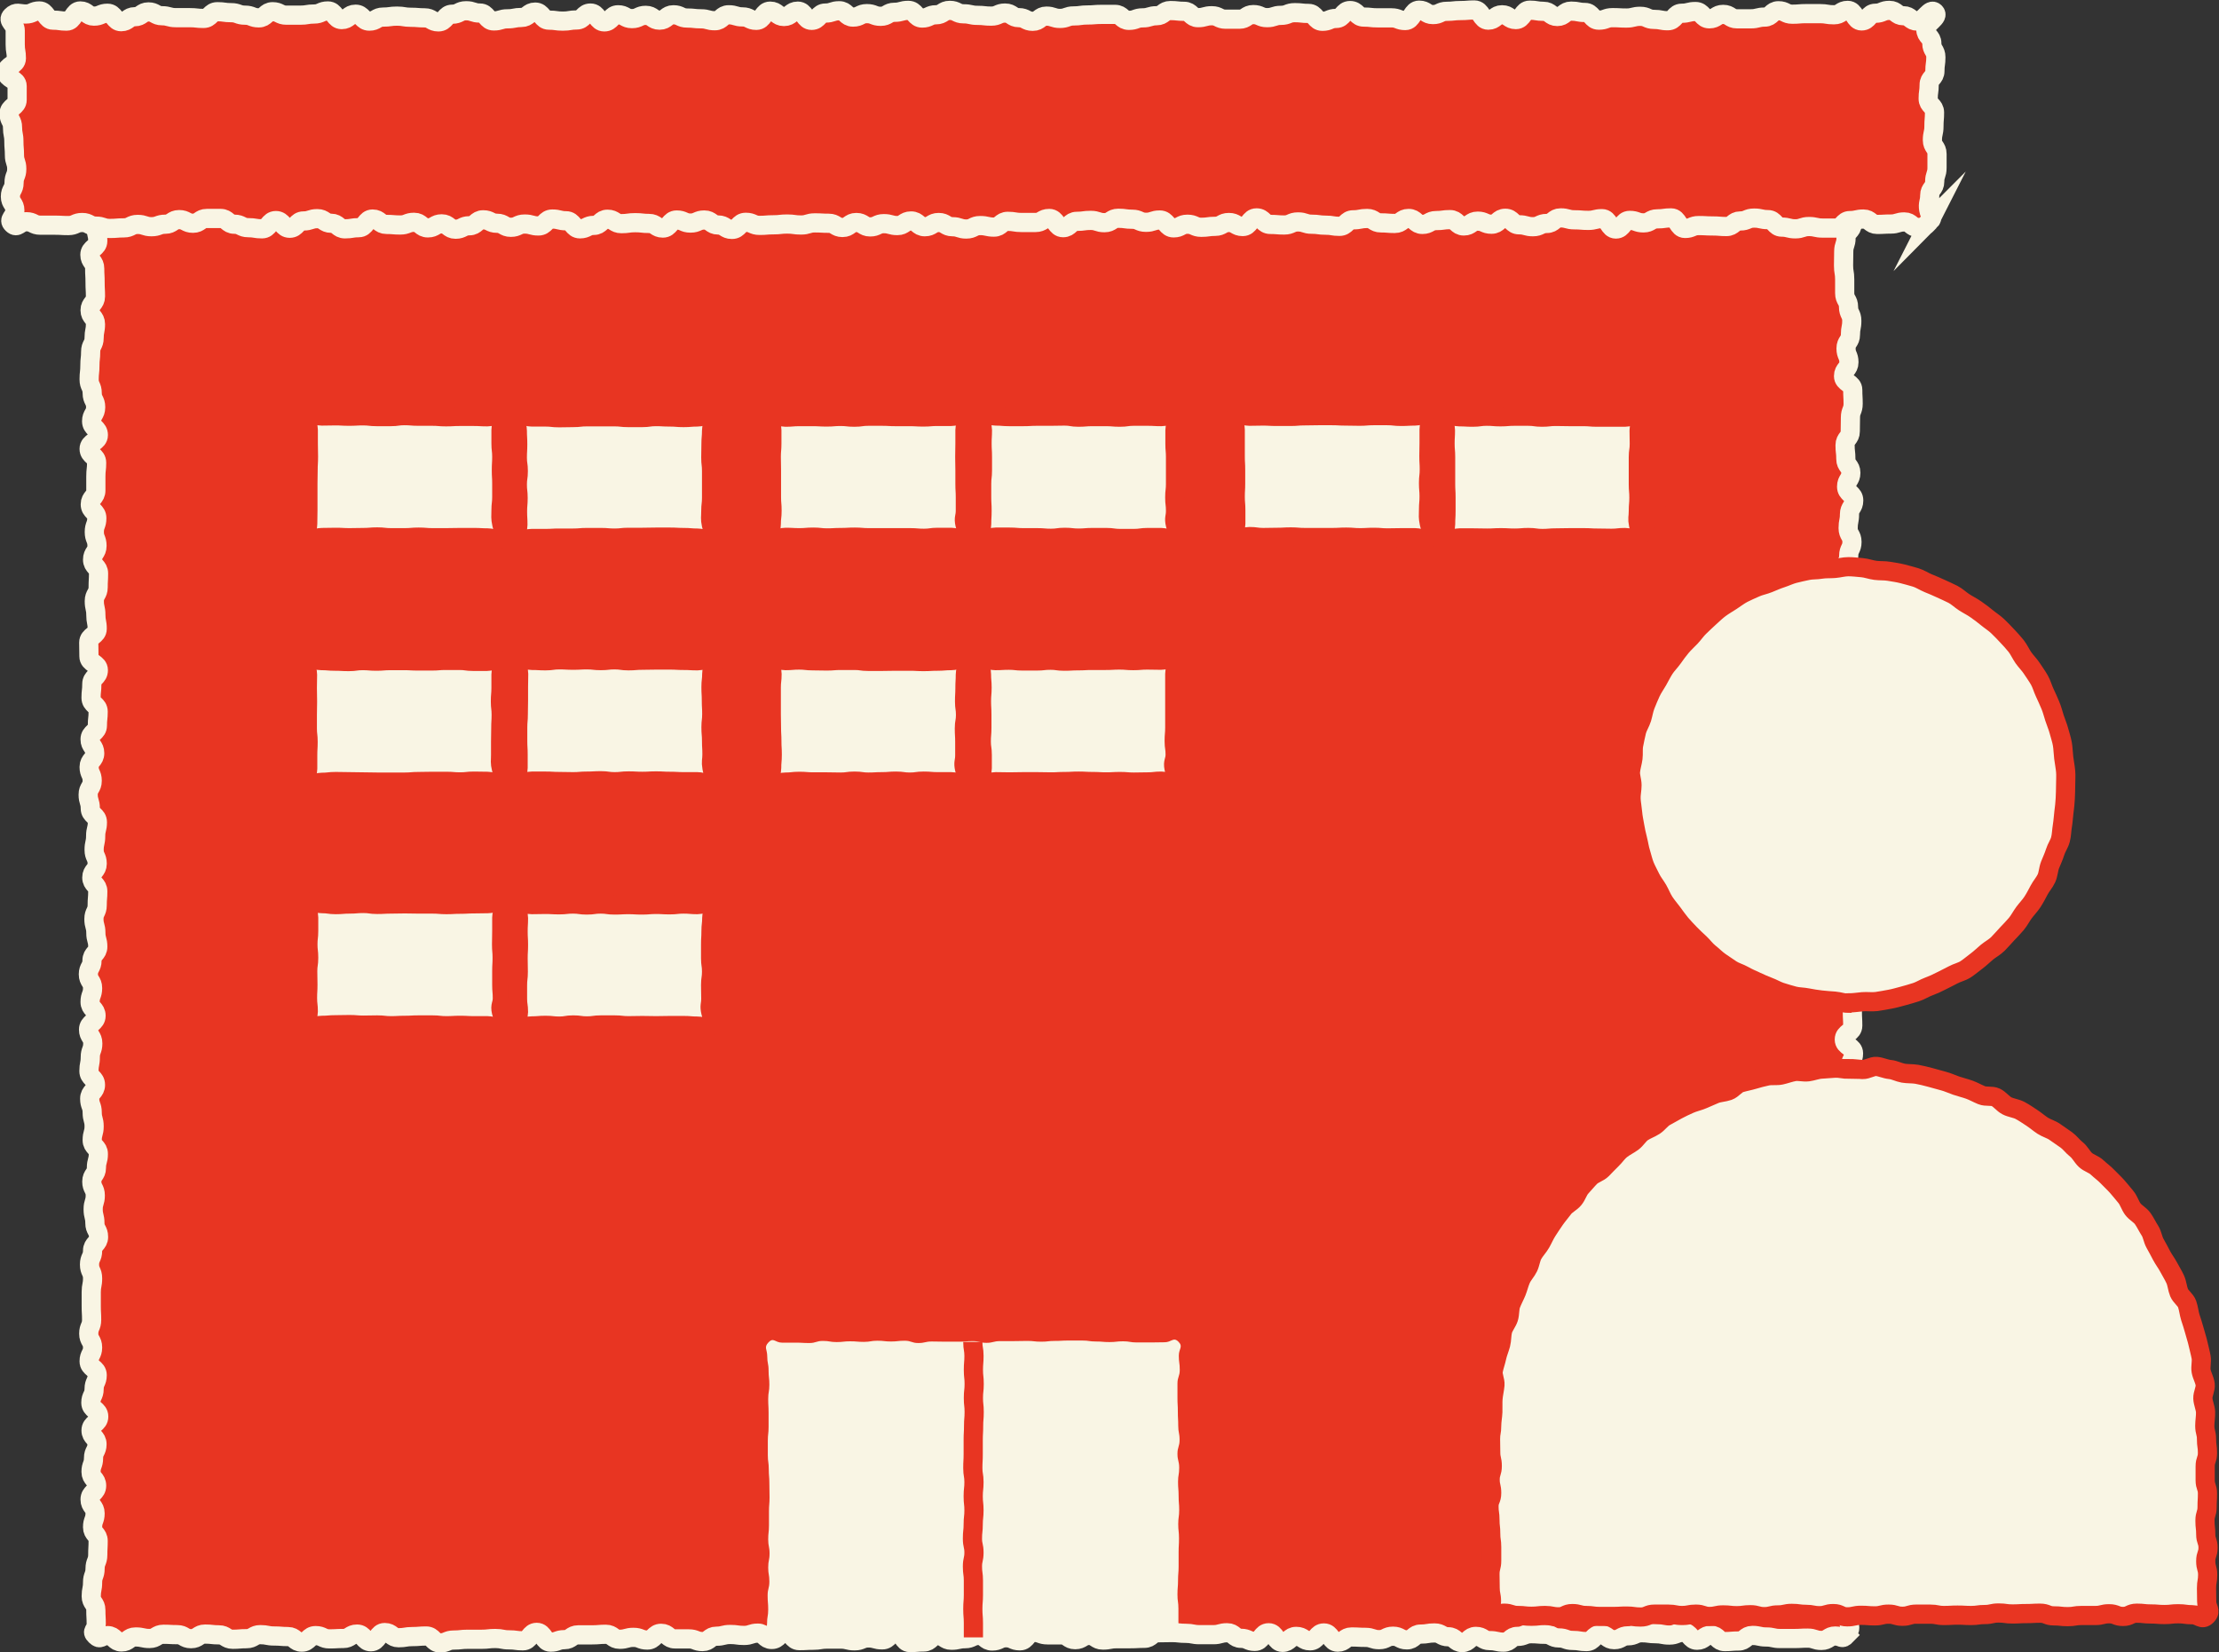 <?xml version="1.0" encoding="UTF-8"?>
<svg id="_レイヤー_2" data-name="レイヤー 2" xmlns="http://www.w3.org/2000/svg" viewBox="0 0 115.6 86.07">
  <rect x="0" y="0" width="115.6" height="86.07" fill="#333333" stroke="none"/>
  <defs>
    <style>
      .cls-1 {
        stroke: #e83522;
      }

      .cls-1, .cls-2 {
        fill: none;
        stroke-miterlimit: 10;
      }

      .cls-3 {
        fill: #e83522;
      }

      .cls-4 {
        fill: #f9f5e4;
      }

      .cls-2 {
        stroke: #f9f5e4;
      }
    </style>
  </defs>
  <g id="_レイヤー_8" data-name="レイヤー 8">
    <g>
      <g>
        <path class="cls-3" d="M96.19,85.17c-.25.26-.23.05-.58.05s-.36.23-.72.23-.36-.12-.72-.12-.36.02-.72.02-.36,0-.72,0-.36-.08-.72-.08-.36-.08-.72-.08-.36.29-.72.29-.36.03-.72.03-.36-.33-.72-.33-.36.26-.72.26-.36-.41-.72-.41-.36.14-.72.14-.36-.07-.72-.07-.36-.05-.72-.05-.36.16-.72.16-.36.2-.72.2-.36-.26-.72-.26-.36.36-.72.36-.36-.06-.72-.06-.36-.13-.72-.13-.36-.19-.72-.19-.36-.03-.72-.03-.36.14-.72.14-.36.3-.72.3-.36-.08-.72-.08-.36-.22-.72-.22-.36.32-.72.32-.36-.3-.72-.3-.36-.2-.72-.2-.36.06-.72.06-.36.3-.72.3-.36-.19-.72-.19-.36.18-.72.18-.36-.12-.72-.12-.36-.02-.72-.02-.36.27-.72.27-.36-.48-.72-.48-.36.41-.72.41-.36-.23-.72-.23-.36.31-.72.31-.36-.5-.72-.5-.36.45-.72.45-.36-.16-.72-.16-.36-.29-.72-.29-.36.1-.72.1-.36,0-.72,0-.36-.07-.72-.07-.36-.04-.72-.04-.36.01-.72.01-.36.29-.72.29-.36.02-.72.02-.36,0-.72,0-.36.07-.72.07-.36-.24-.72-.24-.36.22-.72.22-.36-.25-.72-.25-.36,0-.72,0-.36-.13-.72-.13-.36.44-.72.44-.36-.16-.72-.16-.36.17-.72.17-.36-.29-.71-.29-.36.17-.71.17-.36.08-.71.08-.36-.24-.72-.24-.36.33-.72.33-.36.03-.72.03-.36-.52-.72-.52-.36.38-.72.38-.36-.1-.72-.1-.36.15-.72.15-.36-.09-.72-.09-.36,0-.72,0-.36.06-.72.06-.36.02-.72.02-.36-.41-.72-.41-.36.35-.72.35-.36-.33-.72-.33-.36.12-.72.12-.36-.05-.72-.05-.36.09-.72.09-.36.28-.72.28-.36-.14-.72-.14-.36,0-.72,0-.36-.29-.72-.29-.36.35-.72.35-.36-.14-.72-.14-.36.1-.72.1-.36-.26-.72-.26-.36.03-.72.03-.36,0-.72,0-.36.25-.72.25-.36.13-.72.13-.36-.51-.72-.51-.36.44-.72.44-.36-.05-.72-.05-.36-.07-.72-.07-.36.04-.72.04-.36,0-.72,0-.36.04-.72.04-.36.15-.72.15-.36-.36-.72-.36-.36.03-.72.03-.36.06-.72.06-.36-.27-.72-.27-.36.48-.72.48-.36-.4-.72-.4-.36.23-.72.23-.36.02-.72.02-.36-.17-.72-.17-.36.34-.72.34-.36-.29-.72-.29-.36-.03-.72-.03-.36-.07-.72-.07-.36.21-.72.21-.36.03-.72.03-.36-.23-.72-.23-.36-.04-.72-.04-.36.24-.73.24-.36-.21-.72-.21-.36-.02-.72-.02-.36.22-.72.22-.36-.08-.73-.08-.36.26-.73.26-.36-.33-.73-.33-.36.25-.62,0,.03-.25.03-.61-.02-.36-.02-.72-.24-.36-.24-.72.07-.36.07-.72.13-.36.13-.72.14-.36.14-.72.02-.36.02-.72-.29-.36-.29-.72.13-.36.13-.72-.26-.36-.26-.72.34-.36.34-.72-.29-.36-.29-.72.13-.36.13-.72.18-.36.18-.72-.31-.36-.31-.72.4-.36.4-.72-.41-.36-.41-.72.17-.36.17-.72.16-.36.16-.72-.42-.36-.42-.72.18-.36.18-.72-.2-.36-.2-.72.15-.36.15-.72-.02-.36-.02-.72,0-.36,0-.72.07-.36.07-.72-.16-.36-.16-.72.16-.36.16-.72.31-.36.31-.72-.19-.36-.19-.72-.09-.36-.09-.72.11-.36.11-.72-.18-.36-.18-.72.24-.36.24-.72.1-.36.1-.72-.32-.36-.32-.72.1-.36.1-.72-.1-.36-.1-.72-.13-.36-.13-.72.3-.36.3-.72-.34-.36-.34-.72.07-.36.07-.72.13-.36.13-.72-.22-.36-.22-.72.39-.36.39-.72-.31-.36-.31-.72.13-.36.13-.72-.22-.36-.22-.72.19-.36.19-.72.3-.36.3-.72-.1-.36-.1-.72-.1-.36-.1-.72.17-.36.17-.72.03-.36.03-.72-.31-.36-.31-.72.28-.36.28-.72-.16-.36-.16-.72.08-.36.08-.72.09-.36.09-.72-.37-.36-.37-.72-.11-.36-.11-.72.21-.36.21-.72-.16-.36-.16-.72.29-.36.29-.72-.24-.36-.24-.72.38-.36.38-.72.04-.36.04-.72-.37-.36-.37-.72.04-.36.04-.72.34-.36.34-.72-.49-.36-.49-.72-.01-.36-.01-.72.44-.36.44-.72-.07-.36-.07-.72-.08-.36-.08-.72.2-.36.2-.72.02-.36.02-.72-.31-.36-.31-.72.23-.36.23-.72-.14-.36-.14-.72.13-.36.13-.72-.34-.36-.34-.72.29-.36.29-.73,0-.36,0-.72.04-.36.04-.72-.39-.36-.39-.72.48-.36.48-.72-.35-.36-.35-.72.21-.36.21-.73-.18-.36-.18-.73-.16-.36-.16-.72.04-.36.04-.72.04-.36.04-.72.18-.36.18-.72.07-.36.07-.72-.28-.36-.28-.72.28-.36.28-.72-.02-.36-.02-.73-.02-.36-.02-.72-.25-.36-.25-.72.41-.36.41-.72-.09-.36-.09-.73-.11-.36-.11-.73-.04-.36-.04-.73-.24-.36-.24-.73,0-.36,0-.73.32-.36.32-.73-.16-.36-.16-.73-.17-.36-.17-.73.02-.37.02-.73.37-.37.37-.73-.24-.3.01-.57.19-.4.54-.4.36.1.72.1.36-.04.72-.04.36-.02.72-.02.36.43.72.43.36-.25.72-.25.36.11.72.11.36.14.72.14.36-.34.72-.34.36.03.72.03.36.16.72.16.36.02.72.02.36.09.72.09.36-.4.72-.4.36.31.72.31.36-.21.72-.21.36.03.72.03.36-.2.72-.2.36.09.72.09.36-.07.72-.07.36.37.72.37.36-.15.72-.15.36.16.72.16.36-.14.72-.14.36.16.72.16.36,0,.72,0,.36.08.72.08.36-.15.72-.15.36-.1.72-.1.36.01.72.01.36.19.72.19.36-.06.72-.06.36-.08.72-.08.36.2.72.2.36-.45.72-.45.36.06.72.06.36.12.72.12.36.1.72.1.36-.2.72-.2.36.04.72.04.36-.17.72-.17.36.42.72.42.36-.31.72-.31.36-.05.72-.05.36.29.72.29.36.03.72.03.36.09.72.09.36-.25.72-.25.36.17.72.17.36.12.72.12.36-.19.72-.19.36.12.72.12.36-.03.72-.03.36-.16.72-.16.36-.21.72-.21.36.45.72.45.36-.36.72-.36.36.19.72.19.36-.04.72-.04.36-.21.72-.21.36.09.72.09.36.18.72.18.36-.37.71-.37.36.11.71.11.36-.09.71-.09.36.28.72.28.36.02.72.02.36-.05.72-.05.36-.13.72-.13.36.34.72.34.36,0,.72,0,.36-.1.72-.1.36-.04.72-.04.36-.32.72-.32.36.19.72.19.36.22.72.22.36-.44.72-.44.36.36.72.36.36-.17.72-.17.36.04.72.04.36.02.72.02.36.2.72.2.36,0,.72,0,.36-.2.72-.2.36.16.72.16.36-.39.72-.39.36.23.72.23.36-.14.72-.14.36.32.72.32.36-.14.72-.14.36-.05.72-.05.36-.16.72-.16.36.05.72.05.36.02.72.02.36.13.72.13.36.24.72.24.36-.45.72-.45.36.17.72.17.36-.04.72-.04.36,0,.72,0,.36.25.72.25.36-.28.72-.28.36-.11.72-.11.36.33.72.33.36-.37.72-.37.36.41.72.41.36-.11.72-.11.36-.31.72-.31.36.48.72.48.36-.42.72-.42.36.28.72.28.36.06.72.06.36-.19.72-.19.36-.11.72-.11.36.23.72.23.36.16.72.16.36,0,.72,0,.36-.49.72-.49.36,0,.72,0,.36.11.73.11.36.32.72.32.36-.02.72-.02.36-.17.72-.17.36.24.73.24.36-.21.73-.21.36.15.73.15.65-.61.91-.35.05.54.05.9-.3.36-.3.72.21.36.21.72.09.36.09.72-.04.36-.04.72.02.36.02.72-.26.36-.26.72-.07.36-.07.72.17.36.17.72.16.36.16.72-.32.36-.32.72-.12.36-.12.72-.01.36-.01.72.06.36.06.72,0,.36,0,.72.2.36.2.72.17.36.17.72-.07.36-.07.72-.23.36-.23.72.15.36.15.72-.28.36-.28.72.48.36.48.72.02.36.02.72-.14.36-.14.72-.01.36-.01.72-.27.36-.27.72.04.36.04.72.26.36.26.72-.22.36-.22.72.37.36.37.72-.22.36-.22.72-.07.36-.07.72.2.36.2.72-.17.36-.17.72-.18.36-.18.72.32.36.32.72,0,.36,0,.72-.3.36-.3.72.31.36.31.72-.39.36-.39.72.3.36.3.72-.33.36-.33.72.04.36.04.72.17.36.17.72-.16.36-.16.72.48.36.48.72-.17.36-.17.72.17.36.17.72-.53.36-.53.72.47.36.47.72-.14.36-.14.72-.22.36-.22.72.17.36.17.72-.09.36-.09.72.14.36.14.72.15.36.15.72-.06.36-.06.72-.07.36-.07.72.18.36.18.72-.15.36-.15.72-.17.36-.17.72.27.36.27.72-.44.36-.44.72.33.36.33.72.05.36.05.72-.21.36-.21.72.25.36.25.72.02.36.02.72-.44.36-.44.72.48.36.48.72-.17.36-.17.72.07.36.07.72-.22.36-.22.72-.05.36-.05.72.07.36.07.72.08.36.08.72-.29.36-.29.72.44.36.44.72-.38.36-.38.72.03.36.03.72.43.36.43.72-.51.36-.51.72.32.36.32.73-.29.36-.29.72.34.36.34.72-.22.36-.22.72.28.36.28.72-.32.36-.32.72.24.36.24.73.06.36.06.73-.2.36-.2.72.31.36.31.72-.54.36-.54.72,0,.36,0,.72.51.36.51.72-.05.36-.05.72-.4.36-.4.72.35.36.35.73-.25.36-.25.72.36.36.36.72-.31.36-.31.72-.12.36-.12.73-.1.36-.1.73.21.36.21.73-.08.36-.08.73.06.36.06.73.2.36.2.73-.02.36-.02.73-.07.36-.07.73-.13.37-.13.73.09.36.13.73c.04.32.09.35-.17.61Z"/>
        <path class="cls-2" d="M96.19,85.17c-.25.26-.23.05-.58.05s-.36.23-.72.23-.36-.12-.72-.12-.36.02-.72.02-.36,0-.72,0-.36-.08-.72-.08-.36-.08-.72-.08-.36.29-.72.29-.36.03-.72.03-.36-.33-.72-.33-.36.26-.72.26-.36-.41-.72-.41-.36.14-.72.14-.36-.07-.72-.07-.36-.05-.72-.05-.36.16-.72.16-.36.2-.72.2-.36-.26-.72-.26-.36.36-.72.36-.36-.06-.72-.06-.36-.13-.72-.13-.36-.19-.72-.19-.36-.03-.72-.03-.36.14-.72.14-.36.3-.72.3-.36-.08-.72-.08-.36-.22-.72-.22-.36.32-.72.32-.36-.3-.72-.3-.36-.2-.72-.2-.36.06-.72.06-.36.3-.72.3-.36-.19-.72-.19-.36.18-.72.18-.36-.12-.72-.12-.36-.02-.72-.02-.36.27-.72.27-.36-.48-.72-.48-.36.41-.72.41-.36-.23-.72-.23-.36.31-.72.31-.36-.5-.72-.5-.36.45-.72.45-.36-.16-.72-.16-.36-.29-.72-.29-.36.1-.72.1-.36,0-.72,0-.36-.07-.72-.07-.36-.04-.72-.04-.36.01-.72.01-.36.29-.72.29-.36.02-.72.02-.36,0-.72,0-.36.07-.72.07-.36-.24-.72-.24-.36.22-.72.22-.36-.25-.72-.25-.36,0-.72,0-.36-.13-.72-.13-.36.44-.72.44-.36-.16-.72-.16-.36.17-.72.17-.36-.29-.71-.29-.36.17-.71.17-.36.08-.71.08-.36-.24-.72-.24-.36.33-.72.33-.36.03-.72.03-.36-.52-.72-.52-.36.38-.72.38-.36-.1-.72-.1-.36.15-.72.15-.36-.09-.72-.09-.36,0-.72,0-.36.06-.72.06-.36.02-.72.02-.36-.41-.72-.41-.36.35-.72.35-.36-.33-.72-.33-.36.12-.72.12-.36-.05-.72-.05-.36.09-.72.09-.36.28-.72.28-.36-.14-.72-.14-.36,0-.72,0-.36-.29-.72-.29-.36.35-.72.35-.36-.14-.72-.14-.36.1-.72.1-.36-.26-.72-.26-.36.03-.72.03-.36,0-.72,0-.36.25-.72.25-.36.13-.72.13-.36-.51-.72-.51-.36.44-.72.44-.36-.05-.72-.05-.36-.07-.72-.07-.36.04-.72.04-.36,0-.72,0-.36.04-.72.04-.36.15-.72.15-.36-.36-.72-.36-.36.03-.72.03-.36.06-.72.06-.36-.27-.72-.27-.36.48-.72.48-.36-.4-.72-.4-.36.23-.72.23-.36.02-.72.02-.36-.17-.72-.17-.36.34-.72.34-.36-.29-.72-.29-.36-.03-.72-.03-.36-.07-.72-.07-.36.21-.72.21-.36.03-.72.03-.36-.23-.72-.23-.36-.04-.72-.04-.36.24-.73.24-.36-.21-.72-.21-.36-.02-.72-.02-.36.22-.72.22-.36-.08-.73-.08-.36.26-.73.26-.36-.33-.73-.33-.36.25-.62,0,.03-.25.03-.61-.02-.36-.02-.72-.24-.36-.24-.72.07-.36.07-.72.13-.36.13-.72.14-.36.14-.72.02-.36.02-.72-.29-.36-.29-.72.13-.36.13-.72-.26-.36-.26-.72.34-.36.34-.72-.29-.36-.29-.72.13-.36.13-.72.18-.36.18-.72-.31-.36-.31-.72.4-.36.4-.72-.41-.36-.41-.72.17-.36.17-.72.16-.36.16-.72-.42-.36-.42-.72.18-.36.18-.72-.2-.36-.2-.72.15-.36.15-.72-.02-.36-.02-.72,0-.36,0-.72.07-.36.07-.72-.16-.36-.16-.72.16-.36.16-.72.31-.36.31-.72-.19-.36-.19-.72-.09-.36-.09-.72.11-.36.11-.72-.18-.36-.18-.72.24-.36.24-.72.1-.36.1-.72-.32-.36-.32-.72.1-.36.1-.72-.1-.36-.1-.72-.13-.36-.13-.72.3-.36.3-.72-.34-.36-.34-.72.07-.36.07-.72.13-.36.13-.72-.22-.36-.22-.72.39-.36.39-.72-.31-.36-.31-.72.13-.36.13-.72-.22-.36-.22-.72.19-.36.19-.72.3-.36.3-.72-.1-.36-.1-.72-.1-.36-.1-.72.17-.36.17-.72.03-.36.03-.72-.31-.36-.31-.72.28-.36.28-.72-.16-.36-.16-.72.08-.36.08-.72.09-.36.09-.72-.37-.36-.37-.72-.11-.36-.11-.72.21-.36.21-.72-.16-.36-.16-.72.29-.36.29-.72-.24-.36-.24-.72.38-.36.38-.72.04-.36.04-.72-.37-.36-.37-.72.04-.36.04-.72.34-.36.34-.72-.49-.36-.49-.72-.01-.36-.01-.72.44-.36.44-.72-.07-.36-.07-.72-.08-.36-.08-.72.2-.36.2-.72.02-.36.02-.72-.31-.36-.31-.72.23-.36.23-.72-.14-.36-.14-.72.13-.36.13-.72-.34-.36-.34-.72.29-.36.29-.73,0-.36,0-.72.04-.36.04-.72-.39-.36-.39-.72.48-.36.48-.72-.35-.36-.35-.72.21-.36.21-.73-.18-.36-.18-.73-.16-.36-.16-.72.04-.36.04-.72.04-.36.04-.72.18-.36.18-.72.07-.36.07-.72-.28-.36-.28-.72.28-.36.28-.72-.02-.36-.02-.73-.02-.36-.02-.72-.25-.36-.25-.72.41-.36.41-.72-.09-.36-.09-.73-.11-.36-.11-.73-.04-.36-.04-.73-.24-.36-.24-.73,0-.36,0-.73.32-.36.32-.73-.16-.36-.16-.73-.17-.36-.17-.73.02-.37.02-.73.37-.37.37-.73-.24-.3.01-.57.19-.4.54-.4.36.1.72.1.36-.04.72-.04.36-.02.72-.02.36.43.72.43.36-.25.72-.25.36.11.72.11.36.14.72.14.36-.34.72-.34.36.03.72.03.36.16.72.16.36.02.72.02.36.09.72.09.36-.4.72-.4.36.31.72.31.36-.21.72-.21.36.03.72.03.36-.2.72-.2.36.09.72.09.36-.07.72-.07.36.37.72.37.36-.15.72-.15.36.16.72.16.36-.14.72-.14.36.16.72.16.36,0,.72,0,.36.08.72.08.36-.15.72-.15.36-.1.72-.1.36.01.72.01.36.19.72.19.36-.06.72-.06.36-.08.72-.08.36.2.72.2.36-.45.72-.45.36.06.72.06.36.12.72.12.36.1.72.1.36-.2.72-.2.36.04.72.04.36-.17.72-.17.36.42.72.42.36-.31.72-.31.36-.05.72-.05.36.29.72.29.36.03.72.03.36.09.72.09.36-.25.72-.25.36.17.72.17.36.12.72.12.36-.19.72-.19.36.12.72.12.36-.03.72-.03.36-.16.72-.16.36-.21.72-.21.36.45.72.45.36-.36.72-.36.36.19.72.19.36-.04.72-.04.36-.21.72-.21.36.09.72.09.36.18.72.18.36-.37.71-.37.36.11.71.11.36-.09.71-.09.36.28.72.28.36.02.72.02.36-.05.72-.05.36-.13.72-.13.36.34.72.34.36,0,.72,0,.36-.1.72-.1.36-.04.72-.04.36-.32.72-.32.36.19.72.19.36.22.72.22.36-.44.72-.44.36.36.72.36.36-.17.72-.17.36.04.72.04.36.02.72.02.36.2.72.2.36,0,.72,0,.36-.2.72-.2.36.16.72.16.36-.39.72-.39.36.23.72.23.36-.14.72-.14.36.32.72.32.36-.14.72-.14.36-.05.72-.05.36-.16.72-.16.36.05.72.05.36.02.72.02.36.13.72.13.36.24.72.24.36-.45.72-.45.36.17.72.17.36-.04.72-.04.36,0,.72,0,.36.25.72.25.36-.28.72-.28.36-.11.72-.11.36.33.72.33.36-.37.72-.37.36.41.72.41.36-.11.72-.11.36-.31.72-.31.36.48.72.48.36-.42.72-.42.36.28.72.28.36.06.72.06.36-.19.72-.19.36-.11.72-.11.36.23.72.23.36.16.72.16.36,0,.72,0,.36-.49.72-.49.36,0,.72,0,.36.11.73.11.36.32.72.32.36-.02.72-.02.36-.17.72-.17.36.24.73.24.36-.21.73-.21.36.15.73.15.65-.61.91-.35.05.54.05.9-.3.36-.3.72.21.36.21.72.09.36.09.72-.04.36-.04.72.02.36.02.72-.26.36-.26.72-.07.36-.07.72.17.36.17.72.16.36.16.72-.32.36-.32.72-.12.36-.12.72-.01.36-.01.72.06.36.06.72,0,.36,0,.72.2.36.2.72.17.36.17.72-.07.36-.07.72-.23.36-.23.72.15.36.15.72-.28.36-.28.72.48.36.48.72.02.36.02.72-.14.36-.14.72-.01.36-.01.72-.27.36-.27.72.04.36.04.72.26.36.26.72-.22.36-.22.72.37.36.37.72-.22.36-.22.72-.07.36-.07.72.2.36.2.72-.17.36-.17.72-.18.36-.18.72.32.36.32.72,0,.36,0,.72-.3.36-.3.72.31.36.31.72-.39.36-.39.72.3.36.3.72-.33.36-.33.72.04.36.04.72.17.36.17.72-.16.36-.16.72.48.36.48.72-.17.36-.17.72.17.36.17.72-.53.36-.53.72.47.36.47.72-.14.36-.14.72-.22.36-.22.72.17.36.17.72-.09.36-.09.72.14.36.14.72.15.36.15.72-.06.36-.06.72-.07.36-.07.72.18.36.18.72-.15.36-.15.72-.17.36-.17.72.27.36.27.72-.44.36-.44.72.33.36.33.72.05.36.05.72-.21.36-.21.72.25.36.25.72.02.36.02.72-.44.36-.44.72.48.36.48.72-.17.36-.17.72.07.36.07.72-.22.36-.22.72-.05.36-.05.72.07.36.07.72.08.36.08.72-.29.36-.29.72.44.36.44.72-.38.36-.38.72.03.36.03.72.43.36.43.72-.51.36-.51.72.32.36.32.73-.29.36-.29.72.34.36.34.72-.22.36-.22.72.28.36.28.72-.32.36-.32.72.24.36.24.73.06.36.06.73-.2.36-.2.72.31.36.31.72-.54.36-.54.72,0,.36,0,.72.51.36.51.72-.05.36-.05.72-.4.36-.4.72.35.36.35.73-.25.36-.25.72.36.36.36.72-.31.36-.31.72-.12.36-.12.73-.1.36-.1.73.21.36.21.73-.08.36-.08.73.06.36.06.73.2.36.2.73-.02.36-.02.73-.07.36-.07.73-.13.37-.13.73.09.36.13.73c.04.32.09.35-.17.61Z"/>
      </g>
      <g>
        <path class="cls-3" d="M100.53,11.52c-.25.25-.26.33-.61.33s-.36-.29-.71-.29-.36.11-.71.11-.36.02-.71.02-.36-.28-.71-.28-.36.08-.71.08-.36.39-.71.39-.36,0-.71,0-.36-.08-.71-.08-.36.12-.71.12-.36-.09-.71-.09-.36-.39-.72-.39-.36-.08-.72-.08-.36.15-.72.15-.36.29-.72.29-.36-.03-.72-.03-.36-.02-.72-.02-.36.15-.72.15-.36-.55-.72-.55-.36.05-.72.05-.36.21-.72.21-.36-.13-.72-.13-.36.45-.72.45-.36-.54-.72-.54-.36.09-.72.09-.36-.03-.72-.03-.36-.1-.72-.1-.36.29-.72.29-.36.17-.72.17-.36-.1-.72-.1-.36-.34-.72-.34-.36.31-.72.31-.36-.16-.72-.16-.36.25-.72.25-.36-.33-.72-.33-.36.05-.72.05-.36.2-.72.2-.36-.31-.72-.31-.36.26-.72.26-.36-.03-.72-.03-.36-.23-.72-.23-.36.07-.72.07-.36.34-.72.34-.36-.06-.72-.06-.36-.05-.72-.05-.36-.12-.72-.12-.36.16-.72.16-.36-.03-.72-.03-.36-.34-.72-.34-.36.45-.72.45-.36-.21-.72-.21-.36.2-.72.2-.36.05-.72.05-.36-.16-.72-.16-.36.19-.72.19-.36-.41-.72-.41-.36.12-.72.12-.36-.16-.72-.16-.36-.05-.72-.05-.36.23-.72.23-.36-.12-.72-.12-.36.05-.72.05-.36.33-.72.33-.36-.48-.72-.48-.36.21-.72.21-.36,0-.72,0-.36-.06-.72-.06-.36.3-.72.3-.36-.08-.72-.08-.36.18-.72.18-.36-.12-.72-.12-.36-.22-.72-.22-.36.22-.72.22-.36-.3-.72-.3-.36.24-.71.24-.36-.1-.71-.1-.36.17-.71.17-.36-.23-.72-.23-.36.26-.72.26-.36-.22-.72-.22-.36-.02-.72-.02-.36.11-.72.11-.36-.05-.72-.05-.36.04-.72.04-.36.03-.72.03-.36-.16-.72-.16-.36.37-.72.37-.36-.23-.72-.23-.36-.26-.72-.26-.36.16-.72.16-.36-.16-.72-.16-.36.42-.72.42-.36-.24-.72-.24-.36-.04-.72-.04-.36.05-.72.05-.36-.23-.72-.23-.36.32-.72.32-.36.18-.72.18-.36-.42-.72-.42-.36-.09-.72-.09-.36.36-.72.36-.36-.1-.72-.1-.36.17-.72.17-.36-.21-.72-.21-.36-.18-.72-.18-.36.31-.72.31-.36.18-.72.18-.36-.28-.72-.28-.36.21-.72.21-.36-.29-.72-.29-.36.14-.72.14-.36-.03-.72-.03-.36-.28-.72-.28-.36.45-.72.45-.36.06-.72.06-.36-.29-.72-.29-.36-.24-.72-.24-.36.12-.72.12-.36.38-.72.38-.36-.4-.72-.4-.36.43-.72.43-.36-.06-.72-.06-.36-.18-.72-.18-.36-.3-.72-.3-.36,0-.72,0-.36.25-.72.25-.36-.19-.72-.19-.36.24-.72.24-.36.13-.72.13-.36-.12-.72-.12-.36.18-.72.18-.36.03-.73.03-.36-.12-.72-.12-.36-.19-.72-.19-.36.16-.72.16-.36-.02-.73-.02-.36,0-.73,0-.36-.18-.73-.18-.46.37-.72.12.12-.35.12-.71-.23-.36-.23-.72.19-.36.19-.72.14-.36.14-.72-.12-.36-.12-.72-.03-.36-.03-.72-.07-.36-.07-.72-.18-.36-.18-.72.42-.36.42-.72,0-.36,0-.72-.55-.36-.55-.72.51-.36.51-.72-.06-.36-.06-.72,0-.36,0-.73-.44-.5-.19-.75.39-.11.74-.11.36-.16.71-.16.36.48.71.48.36.05.71.05.36-.53.71-.53.36.27.71.27.36-.15.71-.15.36.44.71.44.36-.26.71-.26.36-.25.71-.25.36.2.71.2.36.1.72.1.36,0,.72,0,.36.04.72.04.36-.35.72-.35.36.05.72.05.36.13.72.13.36.14.72.14.36-.32.72-.32.36.18.72.18.36,0,.72,0,.36-.06.72-.06.36-.16.72-.16.36.45.72.45.36-.28.72-.28.36.36.72.36.36-.21.72-.21.36-.05.72-.05.36.06.72.06.36.03.72.03.36.21.72.21.36-.4.72-.4.36-.18.72-.18.36.12.72.12.36.41.72.41.36-.11.72-.11.36-.07.72-.07.36-.28.72-.28.36.42.72.42.36.05.72.05.36-.06.72-.06.36-.36.72-.36.36.46.72.46.36-.37.72-.37.36.2.72.2.36-.17.72-.17.36.25.72.25.36-.28.72-.28.36.17.72.17.36.04.72.04.36.1.72.1.36-.31.72-.31.36.11.72.11.36.18.72.18.36-.48.72-.48.36.28.72.28.36-.28.72-.28.36.48.72.48.36-.38.72-.38.36-.12.72-.12.36.33.72.33.36-.18.72-.18.36.14.72.14.36-.21.72-.21.36-.1.72-.1.36.4.72.4.36-.17.72-.17.36-.23.72-.23.36.18.72.18.36.08.72.08.36.04.72.04.36-.16.72-.16.36.24.72.24.36.19.72.19.36-.27.71-.27.36.12.71.12.36-.13.71-.13.36-.05.72-.05.36-.03.72-.03.36,0,.72,0,.36.31.72.31.36-.13.72-.13.36-.11.72-.11.36-.27.72-.27.36.04.72.04.36.33.72.33.36-.1.72-.1.36.18.72.18.36,0,.72,0,.36-.24.72-.24.36.16.72.16.36-.12.72-.12.36-.14.72-.14.36.04.72.04.36.41.72.41.36-.15.72-.15.36-.41.72-.41.36.34.72.34.36.04.72.04.36,0,.72,0,.36.14.72.14.36-.54.72-.54.36.23.72.23.36-.17.72-.17.36-.04.72-.04.36-.03.72-.03.36.53.72.53.36-.28.72-.28.36.25.72.25.36-.49.72-.49.36.06.72.06.36.27.72.27.36-.28.72-.28.36.07.72.07.36.4.72.4.36-.13.72-.13.36.02.72.02.36-.09.72-.09.36.16.72.16.36.07.72.07.36-.39.72-.39.36-.09.72-.09.36.38.72.38.36-.23.72-.23.36.23.72.23.36,0,.72,0,.36-.09.72-.09.36-.33.72-.33.36.18.72.18.36-.03.72-.03.36,0,.72,0,.36.06.73.06.36-.23.72-.23.36.55.72.55.36-.4.72-.4.36-.15.73-.15.36.28.73.28.36.28.73.28.65-.72.91-.46-.47.54-.47.9.31.36.31.72.21.36.21.72-.05.36-.05.72-.3.36-.3.72-.05.36-.05.72.33.36.33.72-.03.36-.03.72-.08.36-.08.72.24.36.24.72,0,.36,0,.72-.12.36-.12.72-.26.36-.26.72-.11.39-.05.75c.05.33.3.35.04.61Z"/>
        <path class="cls-2" d="M100.53,11.52c-.25.25-.26.33-.61.33s-.36-.29-.71-.29-.36.11-.71.11-.36.02-.71.02-.36-.28-.71-.28-.36.08-.71.08-.36.39-.71.39-.36,0-.71,0-.36-.08-.71-.08-.36.12-.71.12-.36-.09-.71-.09-.36-.39-.72-.39-.36-.08-.72-.08-.36.15-.72.15-.36.29-.72.29-.36-.03-.72-.03-.36-.02-.72-.02-.36.15-.72.15-.36-.55-.72-.55-.36.05-.72.05-.36.21-.72.21-.36-.13-.72-.13-.36.45-.72.45-.36-.54-.72-.54-.36.09-.72.09-.36-.03-.72-.03-.36-.1-.72-.1-.36.29-.72.29-.36.17-.72.17-.36-.1-.72-.1-.36-.34-.72-.34-.36.31-.72.31-.36-.16-.72-.16-.36.25-.72.25-.36-.33-.72-.33-.36.05-.72.05-.36.2-.72.2-.36-.31-.72-.31-.36.26-.72.26-.36-.03-.72-.03-.36-.23-.72-.23-.36.07-.72.07-.36.34-.72.34-.36-.06-.72-.06-.36-.05-.72-.05-.36-.12-.72-.12-.36.16-.72.16-.36-.03-.72-.03-.36-.34-.72-.34-.36.45-.72.45-.36-.21-.72-.21-.36.2-.72.2-.36.05-.72.05-.36-.16-.72-.16-.36.19-.72.19-.36-.41-.72-.41-.36.12-.72.12-.36-.16-.72-.16-.36-.05-.72-.05-.36.23-.72.23-.36-.12-.72-.12-.36.05-.72.05-.36.33-.72.33-.36-.48-.72-.48-.36.21-.72.21-.36,0-.72,0-.36-.06-.72-.06-.36.3-.72.3-.36-.08-.72-.08-.36.18-.72.18-.36-.12-.72-.12-.36-.22-.72-.22-.36.22-.72.22-.36-.3-.72-.3-.36.24-.71.24-.36-.1-.71-.1-.36.17-.71.17-.36-.23-.72-.23-.36.26-.72.26-.36-.22-.72-.22-.36-.02-.72-.02-.36.11-.72.11-.36-.05-.72-.05-.36.04-.72.04-.36.03-.72.03-.36-.16-.72-.16-.36.37-.72.37-.36-.23-.72-.23-.36-.26-.72-.26-.36.16-.72.16-.36-.16-.72-.16-.36.42-.72.42-.36-.24-.72-.24-.36-.04-.72-.04-.36.05-.72.05-.36-.23-.72-.23-.36.32-.72.32-.36.18-.72.18-.36-.42-.72-.42-.36-.09-.72-.09-.36.36-.72.36-.36-.1-.72-.1-.36.17-.72.17-.36-.21-.72-.21-.36-.18-.72-.18-.36.31-.72.31-.36.18-.72.18-.36-.28-.72-.28-.36.21-.72.21-.36-.29-.72-.29-.36.14-.72.14-.36-.03-.72-.03-.36-.28-.72-.28-.36.45-.72.45-.36.06-.72.06-.36-.29-.72-.29-.36-.24-.72-.24-.36.12-.72.12-.36.38-.72.38-.36-.4-.72-.4-.36.43-.72.43-.36-.06-.72-.06-.36-.18-.72-.18-.36-.3-.72-.3-.36,0-.72,0-.36.25-.72.25-.36-.19-.72-.19-.36.24-.72.24-.36.13-.72.13-.36-.12-.72-.12-.36.18-.72.18-.36.03-.73.03-.36-.12-.72-.12-.36-.19-.72-.19-.36.16-.72.16-.36-.02-.73-.02-.36,0-.73,0-.36-.18-.73-.18-.46.37-.72.12.12-.35.12-.71-.23-.36-.23-.72.19-.36.19-.72.14-.36.14-.72-.12-.36-.12-.72-.03-.36-.03-.72-.07-.36-.07-.72-.18-.36-.18-.72.42-.36.42-.72,0-.36,0-.72-.55-.36-.55-.72.51-.36.51-.72-.06-.36-.06-.72,0-.36,0-.73-.44-.5-.19-.75.39-.11.74-.11.36-.16.71-.16.36.48.71.48.36.05.71.05.36-.53.71-.53.36.27.71.27.36-.15.71-.15.36.44.71.44.36-.26.71-.26.36-.25.71-.25.36.2.71.2.36.1.72.1.36,0,.72,0,.36.04.72.04.36-.35.72-.35.36.05.72.05.36.13.72.13.36.14.72.14.36-.32.72-.32.36.18.72.18.36,0,.72,0,.36-.06.72-.06.36-.16.72-.16.36.45.72.45.36-.28.72-.28.36.36.72.36.36-.21.72-.21.36-.05.72-.05.36.06.72.06.36.03.72.03.36.21.72.21.36-.4.72-.4.36-.18.72-.18.36.12.72.12.36.41.72.41.36-.11.72-.11.36-.07.72-.07.36-.28.72-.28.36.42.72.42.36.05.72.05.36-.06.72-.06.36-.36.72-.36.36.46.72.46.36-.37.72-.37.36.2.72.2.36-.17.72-.17.36.25.72.25.36-.28.72-.28.36.17.72.17.36.04.72.04.36.1.72.1.36-.31.72-.31.36.11.72.11.36.18.72.18.36-.48.72-.48.36.28.72.28.36-.28.72-.28.36.48.72.48.36-.38.72-.38.36-.12.72-.12.36.33.72.33.36-.18.72-.18.36.14.72.14.36-.21.72-.21.36-.1.72-.1.36.4.72.4.36-.17.72-.17.36-.23.72-.23.36.18.72.18.36.08.72.08.36.04.72.04.36-.16.72-.16.36.24.72.24.36.19.72.19.36-.27.71-.27.36.12.71.12.36-.13.71-.13.36-.05.72-.05.36-.03.72-.03.36,0,.72,0,.36.31.72.31.36-.13.72-.13.36-.11.72-.11.36-.27.72-.27.36.04.72.04.36.33.72.33.36-.1.72-.1.36.18.72.18.36,0,.72,0,.36-.24.72-.24.36.16.72.16.36-.12.72-.12.36-.14.72-.14.36.04.72.04.36.41.72.41.36-.15.72-.15.36-.41.72-.41.36.34.72.34.36.04.72.04.36,0,.72,0,.36.14.72.14.36-.54.72-.54.36.23.72.23.36-.17.72-.17.36-.04.72-.04.36-.03.72-.03.36.53.72.53.36-.28.72-.28.36.25.72.25.36-.49.72-.49.36.06.72.06.36.27.72.27.36-.28.72-.28.36.07.72.07.36.4.72.4.36-.13.72-.13.36.02.72.02.36-.09.72-.09.36.16.72.16.36.07.72.07.36-.39.72-.39.36-.09.72-.09.36.38.72.38.36-.23.72-.23.36.23.72.23.36,0,.72,0,.36-.09.72-.09.36-.33.72-.33.36.18.72.18.36-.03.72-.03.36,0,.72,0,.36.06.73.06.36-.23.72-.23.36.55.72.55.36-.4.72-.4.36-.15.73-.15.36.28.73.28.36.28.73.28.65-.72.91-.46-.47.54-.47.9.31.36.31.72.21.36.21.72-.05.36-.05.72-.3.36-.3.72-.05.36-.05.72.33.36.33.72-.03.36-.03.72-.08.36-.08.72.24.36.24.72,0,.36,0,.72-.12.36-.12.72-.26.36-.26.72-.11.39-.05.75c.05.33.3.35.04.61Z"/>
      </g>
      <g>
        <g>
          <path class="cls-4" d="M96.32,52.24c.24,0,.48-.04.71-.06s.48.02.72-.01.47-.08.7-.12.46-.11.69-.17.46-.13.68-.2.43-.21.65-.29.44-.18.65-.29.43-.21.63-.32.45-.16.65-.29.38-.29.57-.43.36-.31.54-.46.4-.26.57-.43.32-.35.48-.52.33-.34.48-.52.26-.4.4-.59.31-.36.44-.56.24-.41.35-.62.28-.39.38-.61.1-.47.19-.7.19-.43.26-.66.22-.43.28-.66.06-.47.1-.71.05-.47.08-.71.06-.47.07-.71.02-.47.02-.71.02-.48,0-.71-.07-.47-.1-.71-.03-.48-.07-.71-.12-.46-.18-.69-.16-.45-.23-.67-.13-.46-.22-.67-.19-.44-.29-.65-.16-.45-.28-.66-.26-.4-.39-.6-.3-.36-.44-.56-.23-.42-.38-.61-.31-.36-.47-.53-.33-.35-.5-.51-.38-.29-.56-.44-.37-.29-.57-.43-.41-.24-.61-.37-.37-.3-.58-.41-.43-.2-.64-.3-.43-.19-.65-.28-.42-.23-.65-.3-.46-.13-.69-.19-.47-.09-.7-.13-.47-.02-.71-.05-.46-.12-.7-.14-.47-.05-.71-.05-.47.07-.71.09-.48,0-.71.04-.48.02-.71.07-.47.1-.7.16-.45.17-.67.24-.44.17-.66.26-.46.13-.68.23-.44.19-.65.3-.4.26-.6.39-.41.25-.6.39-.36.31-.54.47-.35.33-.52.49-.3.36-.47.54-.34.33-.49.51-.29.37-.43.57-.31.36-.44.56-.23.41-.35.62-.26.4-.36.62-.19.43-.28.66-.12.46-.19.69-.21.43-.27.66-.1.47-.15.7-.01.48-.04.71-.11.47-.13.7.08.48.08.71-.06.48-.05.71.06.47.08.71.07.47.11.7.09.47.15.7.09.47.16.69.12.47.21.69.21.43.31.64.26.4.38.61.2.43.33.63.29.38.43.57.28.39.43.57.32.35.48.52.34.33.51.49.31.36.5.51.35.32.55.46.39.27.59.4.44.19.65.31.42.21.64.31.43.2.65.28.43.21.65.28.45.14.68.2.47.05.71.1.46.08.7.11.47.04.71.06.47.11.71.11Z"/>
          <path class="cls-1" d="M96.32,52.24c.24,0,.48-.04.71-.06s.48.02.72-.01.47-.08.7-.12.46-.11.69-.17.46-.13.68-.2.43-.21.65-.29.44-.18.65-.29.43-.21.63-.32.45-.16.65-.29.38-.29.57-.43.36-.31.54-.46.4-.26.57-.43.32-.35.48-.52.33-.34.48-.52.26-.4.4-.59.31-.36.44-.56.24-.41.35-.62.28-.39.38-.61.1-.47.19-.7.19-.43.26-.66.22-.43.28-.66.06-.47.1-.71.05-.47.08-.71.06-.47.07-.71.02-.47.02-.71.02-.48,0-.71-.07-.47-.1-.71-.03-.48-.07-.71-.12-.46-.18-.69-.16-.45-.23-.67-.13-.46-.22-.67-.19-.44-.29-.65-.16-.45-.28-.66-.26-.4-.39-.6-.3-.36-.44-.56-.23-.42-.38-.61-.31-.36-.47-.53-.33-.35-.5-.51-.38-.29-.56-.44-.37-.29-.57-.43-.41-.24-.61-.37-.37-.3-.58-.41-.43-.2-.64-.3-.43-.19-.65-.28-.42-.23-.65-.3-.46-.13-.69-.19-.47-.09-.7-.13-.47-.02-.71-.05-.46-.12-.7-.14-.47-.05-.71-.05-.47.07-.71.09-.48,0-.71.04-.48.02-.71.07-.47.1-.7.16-.45.17-.67.24-.44.17-.66.26-.46.13-.68.23-.44.19-.65.3-.4.26-.6.39-.41.25-.6.39-.36.31-.54.47-.35.33-.52.49-.3.36-.47.54-.34.33-.49.51-.29.37-.43.57-.31.36-.44.56-.23.41-.35.62-.26.4-.36.62-.19.43-.28.66-.12.46-.19.69-.21.43-.27.66-.1.47-.15.7-.01.48-.04.71-.11.47-.13.7.08.48.08.71-.06.48-.05.71.06.47.08.71.07.47.11.7.09.47.15.7.09.47.16.69.12.47.21.69.21.43.31.64.26.4.38.61.2.43.33.63.29.38.43.57.28.39.43.57.32.35.48.52.34.33.51.49.31.36.5.51.35.32.55.46.39.27.59.4.44.19.65.31.42.21.64.31.43.2.65.28.43.21.65.28.45.14.68.2.47.05.71.1.46.08.7.11.47.04.71.06.47.11.71.11Z"/>
        </g>
        <g>
          <path class="cls-4" d="M96.32,55.7c-.24,0-.48-.07-.72-.06s-.48.04-.71.05-.47.11-.7.14-.49-.05-.72-.01-.46.13-.69.18-.49,0-.72.05-.47.11-.7.18-.47.11-.7.18-.39.33-.62.41-.48.08-.7.17-.44.19-.65.28-.46.14-.68.24-.44.2-.64.31-.42.23-.63.35-.35.34-.55.47-.44.21-.63.34-.32.37-.51.51-.41.24-.6.39-.32.36-.49.52-.33.34-.5.51-.44.23-.61.4-.32.36-.48.53-.22.43-.38.62-.4.29-.54.48-.3.37-.44.57-.27.4-.4.6-.22.42-.34.63-.29.38-.41.59-.14.47-.24.68-.28.39-.38.61-.15.46-.24.68-.21.43-.29.65-.05.49-.12.71-.25.42-.31.65-.04.48-.1.71-.16.45-.21.69-.14.46-.18.7.11.5.09.73-.08.47-.1.7,0,.47-.01.71-.06.47-.06.71c0,.35-.06.35-.06.7s.01.35.01.7.08.35.08.7-.11.35-.11.71.08.35.08.7-.14.35-.14.7.05.35.05.71.04.35.04.71.05.35.05.7,0,.35,0,.7-.09.35-.09.71.01.35.01.71.07.36.07.71-.27.43-.02.68.33-.07.68-.07.36.12.71.12.36.04.71.04.36-.04.71-.04.36.07.71.07.36-.17.71-.17.36.1.71.1.36.05.71.05.36,0,.71,0,.36-.02.71-.02.36.05.72.05.36-.15.72-.15.36,0,.72,0,.36.07.72.07.36-.07.72-.07.36.12.71.12.36-.08.71-.08.36.04.71.04.36-.05.71-.05.36.1.72.1.36-.09.72-.09.36-.08.72-.08.36.05.72.05.36.07.72.07.36-.11.72-.11.36.17.72.17.36-.08.72-.08.36.03.72.03.36-.09.72-.09.36.11.72.11.36-.11.72-.11.36,0,.72,0,.36.07.72.07.36-.02.71-.02.36.02.71.02.36-.05.71-.05.36-.08.72-.08.36.05.72.05.36-.02.72-.02.36-.02.72-.02.36.14.72.14.36.04.72.04.36-.06.72-.06.36,0,.72,0,.36-.09.72-.09.36.14.72.14.36-.17.72-.17.36.04.72.04.36.03.72.03.36-.04.72-.04.36.05.73.05.49.31.75.05,0-.38,0-.73-.01-.35-.01-.7.06-.35.06-.7-.1-.35-.1-.71.12-.35.12-.7-.12-.35-.12-.7-.04-.35-.04-.71.11-.35.11-.71.02-.35.02-.7-.12-.35-.12-.7,0-.35,0-.71.12-.35.12-.71-.05-.36-.05-.71-.09-.36-.09-.71c0-.24.05-.48.04-.71s-.13-.47-.14-.71.15-.49.12-.73-.17-.46-.21-.69.04-.49,0-.72-.11-.47-.16-.7-.13-.46-.19-.69-.14-.46-.21-.68-.09-.47-.17-.7-.33-.38-.42-.6-.1-.47-.2-.69-.23-.42-.34-.63-.26-.4-.37-.61-.22-.42-.34-.63-.14-.47-.27-.67-.23-.42-.37-.62-.38-.31-.52-.5-.21-.45-.36-.63-.3-.37-.46-.55-.34-.34-.5-.51-.36-.31-.54-.48-.44-.23-.61-.39-.28-.4-.47-.55-.33-.35-.52-.49-.4-.27-.59-.41-.44-.2-.64-.33-.38-.29-.58-.42-.4-.27-.61-.38-.47-.13-.68-.24-.37-.34-.58-.44-.51-.02-.73-.11-.43-.21-.65-.29-.45-.13-.68-.21-.44-.18-.67-.24-.46-.13-.69-.19-.46-.12-.69-.16-.48-.02-.71-.06-.46-.17-.69-.19-.47-.14-.7-.16-.49.17-.73.16-.47-.05-.71-.05Z"/>
          <path class="cls-1" d="M96.32,55.7c-.24,0-.48-.07-.72-.06s-.48.04-.71.05-.47.11-.7.14-.49-.05-.72-.01-.46.13-.69.18-.49,0-.72.05-.47.11-.7.18-.47.11-.7.18-.39.33-.62.41-.48.08-.7.17-.44.19-.65.28-.46.14-.68.24-.44.2-.64.31-.42.23-.63.35-.35.34-.55.47-.44.21-.63.34-.32.37-.51.51-.41.24-.6.39-.32.36-.49.52-.33.34-.5.51-.44.23-.61.4-.32.36-.48.53-.22.43-.38.62-.4.29-.54.48-.3.37-.44.57-.27.4-.4.6-.22.42-.34.63-.29.38-.41.59-.14.47-.24.68-.28.39-.38.61-.15.46-.24.68-.21.43-.29.65-.05.49-.12.71-.25.42-.31.65-.04.48-.1.71-.16.45-.21.69-.14.46-.18.7.11.5.09.73-.08.47-.1.7,0,.47-.01.71-.06.47-.06.71c0,.35-.06.35-.06.7s.01.35.01.7.08.35.08.7-.11.35-.11.71.08.35.08.7-.14.35-.14.7.05.35.05.71.04.35.04.71.05.35.05.7,0,.35,0,.7-.09.35-.09.71.01.35.01.71.07.36.07.71-.27.43-.02.68.33-.07.68-.07.36.12.71.12.36.04.71.04.36-.04.71-.04.36.07.71.07.36-.17.71-.17.36.1.71.1.36.05.71.05.36,0,.71,0,.36-.02.71-.02.36.05.72.05.36-.15.72-.15.36,0,.72,0,.36.07.72.07.36-.07.72-.07.36.12.71.12.36-.08.71-.08.36.04.71.04.36-.05.71-.05.36.1.72.1.36-.09.72-.09.36-.08.72-.08.36.05.72.05.36.07.72.07.36-.11.72-.11.36.17.72.17.36-.08.72-.08.36.03.72.03.36-.09.72-.09.36.11.72.11.36-.11.72-.11.36,0,.72,0,.36.07.72.07.36-.02.71-.02.36.02.71.02.36-.05.71-.05.36-.08.72-.08.36.05.72.05.36-.02.72-.02.36-.02.72-.02.36.14.72.14.36.04.72.04.36-.06.72-.06.36,0,.72,0,.36-.09.72-.09.36.14.72.14.36-.17.72-.17.36.04.72.04.36.03.72.03.36-.04.72-.04.36.05.73.05.49.31.75.05,0-.38,0-.73-.01-.35-.01-.7.06-.35.06-.7-.1-.35-.1-.71.12-.35.12-.7-.12-.35-.12-.7-.04-.35-.04-.71.11-.35.11-.71.02-.35.02-.7-.12-.35-.12-.7,0-.35,0-.71.12-.35.12-.71-.05-.36-.05-.71-.09-.36-.09-.71c0-.24.05-.48.04-.71s-.13-.47-.14-.71.15-.49.12-.73-.17-.46-.21-.69.04-.49,0-.72-.11-.47-.16-.7-.13-.46-.19-.69-.14-.46-.21-.68-.09-.47-.17-.7-.33-.38-.42-.6-.1-.47-.2-.69-.23-.42-.34-.63-.26-.4-.37-.61-.22-.42-.34-.63-.14-.47-.27-.67-.23-.42-.37-.62-.38-.31-.52-.5-.21-.45-.36-.63-.3-.37-.46-.55-.34-.34-.5-.51-.36-.31-.54-.48-.44-.23-.61-.39-.28-.4-.47-.55-.33-.35-.52-.49-.4-.27-.59-.41-.44-.2-.64-.33-.38-.29-.58-.42-.4-.27-.61-.38-.47-.13-.68-.24-.37-.34-.58-.44-.51-.02-.73-.11-.43-.21-.65-.29-.45-.13-.68-.21-.44-.18-.67-.24-.46-.13-.69-.19-.46-.12-.69-.16-.48-.02-.71-.06-.46-.17-.69-.19-.47-.14-.7-.16-.49.17-.73.16-.47-.05-.71-.05Z"/>
        </g>
      </g>
      <path class="cls-4" d="M40.01,85.31c-.26-.26-.05-.37-.05-.74s.06-.37.06-.73-.03-.36-.03-.73.09-.36.09-.73-.06-.36-.06-.73.07-.37.07-.73-.07-.37-.07-.73.04-.37.04-.73,0-.37,0-.73.03-.37.03-.73-.01-.37-.01-.74-.03-.37-.03-.73-.05-.37-.05-.73,0-.37,0-.74.04-.37.04-.73,0-.37,0-.73-.02-.37-.02-.73.06-.37.06-.74-.04-.37-.04-.74-.07-.37-.07-.74-.19-.46.07-.73.34.02.7.02.36,0,.71,0,.36.02.71.02.36-.11.71-.11.36.06.71.06.36-.04.71-.04.36.03.71.03.36-.06.71-.06.36.04.71.04.36-.04.71-.04.36.12.71.12.35-.08.71-.08.35.01.71.01.35,0,.71,0,.36-.03.71-.03.36.09.71.09.36-.09.71-.09.36,0,.71,0,.36-.01.71-.01.36.04.72.04.36-.04.71-.04.36-.02.71-.02.36,0,.72,0,.36.05.71.05.36.03.71.03.36-.04.71-.04.36.06.72.06.36,0,.72,0,.36-.01.72-.01.46-.29.72-.03.02.36.02.73.05.37.05.73-.12.36-.12.73,0,.36,0,.73.02.36.02.73.02.37.02.73.07.37.07.73-.11.37-.11.73.09.37.09.73-.06.37-.06.73.03.37.03.74.03.37.03.73-.05.37-.05.73.04.37.04.74-.02.37-.02.73,0,.37,0,.73-.03.37-.03.73-.03.37-.03.74.05.37.05.74,0,.37,0,.74.3.51.05.78-.4-.02-.75-.02-.36-.06-.71-.06-.36.08-.71.08-.36-.09-.71-.09-.36.09-.71.09-.36-.05-.71-.05-.36-.02-.71-.02-.36.07-.71.07-.36.02-.71.02-.36-.07-.71-.07-.36-.03-.71-.03-.35.06-.71.06-.35-.01-.71-.01-.35.05-.71.05-.36.02-.71.02-.36-.11-.71-.11-.36,0-.71,0-.36,0-.71,0-.36.05-.71.05-.36-.04-.72-.04-.36.06-.71.06-.36,0-.71,0-.36-.03-.72-.03-.36.07-.71.07-.36,0-.71,0-.36-.08-.71-.08-.36.08-.72.08-.36-.06-.72-.06-.36-.05-.71.03c-.38.08-.48.24-.73-.01Z"/>
      <g>
        <path class="cls-4" d="M50.68,69.9c0,.37.06.37.06.73s-.03.37-.03.73.04.36.04.73-.04.36-.04.73.04.36.04.73-.03.37-.03.73-.02.37-.02.73,0,.37,0,.73-.02.37-.02.73.06.37.06.73-.04.37-.04.74.04.37.04.73-.04.37-.04.73-.04.37-.04.74.08.37.08.73-.08.37-.08.73.05.37.05.73,0,.37,0,.74-.03.37-.03.74.03.37.03.74,0,.37,0,.74"/>
        <path class="cls-1" d="M50.68,69.9c0,.37.06.37.06.73s-.03.37-.03.73.04.36.04.73-.04.36-.04.73.04.36.04.73-.03.37-.03.73-.02.37-.02.73,0,.37,0,.73-.02.37-.02.73.06.37.06.73-.04.37-.04.74.04.37.04.73-.04.37-.04.73-.04.37-.04.74.08.37.08.73-.08.37-.08.73.05.37.05.73,0,.37,0,.74-.03.37-.03.74.03.37.03.74,0,.37,0,.74"/>
      </g>
      <g>
        <g>
          <g>
            <g>
              <path class="cls-4" d="M26.11,28c-.25.25-.36.02-.71.02s-.36-.02-.71-.02-.36,0-.72,0-.36.01-.72.01-.36,0-.72,0-.36-.03-.72-.03-.36.03-.72.03-.36,0-.72,0-.36-.04-.72-.04-.36.03-.72.03-.36.01-.72.01-.36-.02-.72-.02-.36.01-.72.01-.45.23-.71-.02-.03-.34-.03-.69.01-.35.01-.7,0-.35,0-.7,0-.35,0-.7.01-.35.01-.7.02-.35.02-.7-.01-.35-.01-.7,0-.35,0-.7-.28-.47-.03-.72.37,0,.73,0,.36-.01.71-.01.36.02.72.02.36-.02.72-.02.36.04.72.04.36,0,.72,0,.36-.05.72-.05.36.03.72.03.36,0,.72,0,.36.03.72.03.36-.02.72-.02.36,0,.72,0,.36.02.72.02.45-.25.71,0,0,.33,0,.68,0,.35,0,.7.04.35.04.7-.02.35-.02.7.02.35.02.7,0,.35,0,.7-.04.35-.04.7-.03.36.04.7c.08.37.22.46-.03.71Z"/>
              <path class="cls-1" d="M26.11,28c-.25.25-.36.02-.71.02s-.36-.02-.71-.02-.36,0-.72,0-.36.01-.72.01-.36,0-.72,0-.36-.03-.72-.03-.36.03-.72.03-.36,0-.72,0-.36-.04-.72-.04-.36.03-.72.03-.36.01-.72.01-.36-.02-.72-.02-.36.01-.72.01-.45.23-.71-.02-.03-.34-.03-.69.01-.35.01-.7,0-.35,0-.7,0-.35,0-.7.01-.35.01-.7.02-.35.02-.7-.01-.35-.01-.7,0-.35,0-.7-.28-.47-.03-.72.37,0,.73,0,.36-.01.71-.01.36.02.72.02.36-.02.72-.02.36.04.72.04.36,0,.72,0,.36-.05.72-.05.36.03.72.03.36,0,.72,0,.36.03.72.03.36-.02.72-.02.36,0,.72,0,.36.02.72.02.45-.25.71,0,0,.33,0,.68,0,.35,0,.7.04.35.04.7-.02.35-.02.7.02.35.02.7,0,.35,0,.7-.04.35-.04.7-.03.36.04.7c.08.37.22.46-.03.71Z"/>
            </g>
            <g>
              <path class="cls-4" d="M37.04,28c-.25.25-.35.03-.71.03s-.36-.03-.71-.03-.36-.02-.72-.02-.36,0-.72,0-.36.01-.72.01-.36,0-.72,0-.36.04-.72.04-.36-.03-.72-.03-.36,0-.72,0-.36.03-.72.03-.36,0-.72,0-.36.02-.72.02-.36,0-.72,0-.45.22-.71-.03-.01-.33-.01-.68-.02-.35-.02-.7.03-.35.03-.7-.04-.35-.04-.7.05-.35.05-.7-.05-.35-.05-.7.02-.35.02-.7-.02-.35-.02-.7-.22-.45.04-.7.35-.02.71-.02.36,0,.71,0,.36.04.72.04.36-.01.72-.01.36-.04.72-.04.36,0,.72,0,.36,0,.72,0,.36.04.72.04.36,0,.72,0,.36-.05.72-.05.36.02.72.02.36.03.72.03.36-.03.72-.03.48-.26.74,0,0,.36,0,.71-.03.35-.03.7-.01.35-.01.7.04.35.04.7,0,.35,0,.7,0,.35,0,.7-.04.35-.04.7-.04.36.03.7c.08.37.24.45-.01.7Z"/>
              <path class="cls-1" d="M37.04,28c-.25.25-.35.03-.71.03s-.36-.03-.71-.03-.36-.02-.72-.02-.36,0-.72,0-.36.01-.72.01-.36,0-.72,0-.36.04-.72.04-.36-.03-.72-.03-.36,0-.72,0-.36.03-.72.03-.36,0-.72,0-.36.02-.72.02-.36,0-.72,0-.45.22-.71-.03-.01-.33-.01-.68-.02-.35-.02-.7.03-.35.03-.7-.04-.35-.04-.7.05-.35.05-.7-.05-.35-.05-.7.02-.35.02-.7-.02-.35-.02-.7-.22-.45.04-.7.35-.02.71-.02.36,0,.71,0,.36.04.72.04.36-.01.72-.01.36-.04.72-.04.36,0,.72,0,.36,0,.72,0,.36.04.72.04.36,0,.72,0,.36-.05.72-.05.36.02.72.02.36.03.72.03.36-.03.72-.03.48-.26.74,0,0,.36,0,.71-.03.35-.03.7-.01.35-.01.7.04.35.04.7,0,.35,0,.7,0,.35,0,.7-.04.35-.04.7-.04.36.03.7c.08.37.24.45-.01.7Z"/>
            </g>
          </g>
          <g>
            <g>
              <path class="cls-4" d="M50.29,28.02c-.25.25-.38-.03-.73-.03s-.36,0-.71,0-.36.05-.72.05-.36-.03-.72-.03-.36,0-.72,0-.36,0-.72,0-.36,0-.72,0-.36-.03-.72-.03-.36.02-.72.02-.36.02-.72.02-.36-.04-.72-.04-.36.03-.72.03-.36-.02-.72-.02-.45.24-.71-.01-.04-.33-.04-.68.04-.35.04-.7-.03-.35-.03-.7,0-.35,0-.7,0-.35,0-.7-.01-.35-.01-.7.03-.35.03-.7,0-.35,0-.7-.26-.45,0-.7.35.03.71.03.36-.03.71-.03.36,0,.72,0,.36.02.72.02.36-.03.72-.03.36.04.72.04.36-.05.72-.05.36,0,.72,0,.36.02.72.02.36,0,.72,0,.36.02.72.02.36-.03.72-.03.36,0,.72,0,.47-.25.73,0-.01.36-.01.71,0,.35,0,.7-.01.35-.01.7.01.35.01.7,0,.35,0,.7.02.35.02.7,0,.35,0,.7-.1.36-.02.71c.09.38.28.47.02.72Z"/>
              <path class="cls-1" d="M50.29,28.02c-.25.25-.38-.03-.73-.03s-.36,0-.71,0-.36.05-.72.05-.36-.03-.72-.03-.36,0-.72,0-.36,0-.72,0-.36,0-.72,0-.36-.03-.72-.03-.36.02-.72.02-.36.02-.72.02-.36-.04-.72-.04-.36.03-.72.03-.36-.02-.72-.02-.45.24-.71-.01-.04-.33-.04-.68.04-.35.04-.7-.03-.35-.03-.7,0-.35,0-.7,0-.35,0-.7-.01-.35-.01-.7.03-.35.03-.7,0-.35,0-.7-.26-.45,0-.7.35.03.71.03.36-.03.71-.03.36,0,.72,0,.36.02.72.02.36-.03.72-.03.36.04.72.04.36-.05.72-.05.36,0,.72,0,.36.02.72.02.36,0,.72,0,.36.02.72.02.36-.03.72-.03.36,0,.72,0,.47-.25.73,0-.01.36-.01.71,0,.35,0,.7-.01.35-.01.7.01.35.01.7,0,.35,0,.7.02.35.02.7,0,.35,0,.7-.1.36-.02.71c.09.38.28.47.02.72Z"/>
            </g>
            <g>
              <path class="cls-4" d="M61.23,28.03c-.25.25-.38-.03-.73-.03s-.36,0-.71,0-.36.05-.72.05-.36,0-.72,0-.36-.05-.72-.05-.36,0-.72,0-.36.03-.72.03-.36-.04-.72-.04-.36.05-.72.05-.36-.03-.72-.03-.36,0-.72,0-.36-.03-.72-.03-.36,0-.72,0-.47.28-.73.03,0-.36,0-.71.02-.35.02-.7-.02-.35-.02-.7,0-.35,0-.7.04-.35.04-.7,0-.35,0-.7-.02-.35-.02-.7.02-.35.02-.7-.3-.48-.05-.73.38,0,.74,0,.36.03.71.03.36,0,.72,0,.36-.02.72-.02.36,0,.72,0,.36-.01.72-.01.36.06.72.06.36-.03.72-.03.36,0,.72,0,.36.03.72.03.36-.05.72-.05.36,0,.72,0,.36.02.72.02.47-.26.73,0-.02.36-.02.71,0,.35,0,.7.03.35.03.7,0,.35,0,.7,0,.35,0,.7-.04.35-.04.7.04.35.04.7-.09.36-.01.7c.09.38.25.48,0,.73Z"/>
              <path class="cls-1" d="M61.23,28.03c-.25.25-.38-.03-.73-.03s-.36,0-.71,0-.36.05-.72.05-.36,0-.72,0-.36-.05-.72-.05-.36,0-.72,0-.36.03-.72.03-.36-.04-.72-.04-.36.05-.72.05-.36-.03-.72-.03-.36,0-.72,0-.36-.03-.72-.03-.36,0-.72,0-.47.28-.73.03,0-.36,0-.71.02-.35.02-.7-.02-.35-.02-.7,0-.35,0-.7.04-.35.04-.7,0-.35,0-.7-.02-.35-.02-.7.02-.35.02-.7-.3-.48-.05-.73.38,0,.74,0,.36.03.71.03.36,0,.72,0,.36-.02.72-.02.36,0,.72,0,.36-.01.72-.01.36.06.72.06.36-.03.72-.03.36,0,.72,0,.36.03.72.03.36-.05.72-.05.36,0,.72,0,.36.02.72.02.47-.26.73,0-.02.36-.02.71,0,.35,0,.7.03.35.03.7,0,.35,0,.7,0,.35,0,.7-.04.35-.04.7.04.35.04.7-.09.36-.01.7c.09.38.25.48,0,.73Z"/>
            </g>
          </g>
          <g>
            <g>
              <path class="cls-4" d="M74.43,28c-.25.25-.35.01-.71.01s-.36,0-.71,0-.36.01-.72.01-.36-.03-.72-.03-.36.02-.72.02-.36-.03-.72-.03-.36.02-.72.02-.36,0-.72,0-.36,0-.72,0-.36-.03-.72-.03-.36.02-.72.02-.36.01-.72.01-.36-.05-.72-.05-.45.26-.71.01,0-.33,0-.68,0-.35,0-.7-.03-.35-.03-.7.02-.35.02-.7,0-.35,0-.7-.02-.35-.02-.7,0-.35,0-.7,0-.35,0-.7-.24-.46.01-.71.36.01.72.01.36-.01.71-.01.36.02.72.02.36,0,.72,0,.36-.03.72-.03.36-.01.72-.01.36,0,.72,0,.36.02.72.02.36.01.72.01.36-.03.72-.03.36,0,.72,0,.36.04.72.04.36-.02.72-.02.46-.25.72,0,.02.34.02.69,0,.35,0,.7-.01.35-.01.7.02.35.02.7-.04.35-.04.7.03.35.03.7-.03.35-.03.7-.03.35.04.7c.08.36.21.45-.04.7Z"/>
              <path class="cls-1" d="M74.43,28c-.25.25-.35.01-.71.01s-.36,0-.71,0-.36.01-.72.01-.36-.03-.72-.03-.36.02-.72.02-.36-.03-.72-.03-.36.02-.72.02-.36,0-.72,0-.36,0-.72,0-.36-.03-.72-.03-.36.02-.72.02-.36.01-.72.01-.36-.05-.72-.05-.45.26-.71.01,0-.33,0-.68,0-.35,0-.7-.03-.35-.03-.7.02-.35.02-.7,0-.35,0-.7-.02-.35-.02-.7,0-.35,0-.7,0-.35,0-.7-.24-.46.01-.71.36.01.72.01.36-.01.71-.01.36.02.72.02.36,0,.72,0,.36-.03.72-.03.36-.01.72-.01.36,0,.72,0,.36.02.72.02.36.01.72.01.36-.03.72-.03.36,0,.72,0,.36.04.72.04.36-.02.72-.02.46-.25.72,0,.02.34.02.69,0,.35,0,.7-.01.35-.01.7.02.35.02.7-.04.35-.04.7.03.35.03.7-.03.35-.03.7-.03.35.04.7c.08.36.21.45-.04.7Z"/>
            </g>
            <g>
              <path class="cls-4" d="M85.38,28.01c-.25.25-.36-.01-.72-.01s-.36.04-.71.04-.36-.01-.72-.01-.36-.02-.72-.02-.36,0-.72,0-.36.01-.72.01-.36.03-.72.03-.36-.05-.72-.05-.36.03-.72.03-.36-.02-.72-.02-.36.02-.72.02-.36-.01-.72-.01-.36,0-.72,0-.47.26-.73,0,.01-.36.01-.71.02-.35.02-.7,0-.35,0-.7-.02-.35-.02-.7,0-.35,0-.7,0-.35,0-.7-.03-.35-.03-.7.02-.35.02-.7-.27-.47-.01-.72.37.02.73.02.36.02.71.02.36-.05.72-.05.36.03.72.03.36-.03.72-.03.36,0,.72,0,.36.05.72.05.36-.04.72-.04.36.01.72.01.36,0,.72,0,.36.03.72.03.36,0,.72,0,.36,0,.72,0,.48-.28.74-.03,0,.37,0,.72.01.35.01.7-.05.35-.05.7,0,.35,0,.7,0,.35,0,.7.03.35.03.7-.03.35-.03.7-.06.36.01.71c.08.37.26.45.01.7Z"/>
              <path class="cls-1" d="M85.38,28.01c-.25.25-.36-.01-.72-.01s-.36.04-.71.04-.36-.01-.72-.01-.36-.02-.72-.02-.36,0-.72,0-.36.01-.72.01-.36.03-.72.03-.36-.05-.72-.05-.36.03-.72.03-.36-.02-.72-.02-.36.02-.72.02-.36-.01-.72-.01-.36,0-.72,0-.47.26-.73,0,.01-.36.01-.71.02-.35.02-.7,0-.35,0-.7-.02-.35-.02-.7,0-.35,0-.7,0-.35,0-.7-.03-.35-.03-.7.02-.35.02-.7-.27-.47-.01-.72.37.02.73.02.36.02.71.02.36-.05.72-.05.36.03.72.03.36-.03.72-.03.36,0,.72,0,.36.05.72.05.36-.04.72-.04.36.01.72.01.36,0,.72,0,.36.03.72.03.36,0,.72,0,.36,0,.72,0,.48-.28.74-.03,0,.37,0,.72.01.35.01.7-.05.35-.05.7,0,.35,0,.7,0,.35,0,.7.03.35.03.7-.03.35-.03.7-.06.36.01.71c.08.37.26.45.01.7Z"/>
            </g>
          </g>
        </g>
        <g>
          <g>
            <g>
              <path class="cls-4" d="M26.13,40.73c-.25.25-.37-.03-.73-.03s-.36-.01-.71-.01-.36.04-.72.04-.36-.03-.72-.03-.36,0-.72,0-.36.01-.72.01-.36.03-.72.03-.36,0-.72,0-.36,0-.72,0-.36-.01-.72-.01-.36-.01-.72-.01-.36-.01-.72-.01-.36.04-.72.04-.48.26-.74,0,0-.36,0-.71,0-.35,0-.7.02-.35.02-.7-.04-.35-.04-.7,0-.35,0-.7.01-.35.01-.7-.01-.35-.01-.7.01-.35.01-.7-.24-.46,0-.71.36-.02.72-.02.36.03.71.03.36.02.72.02.36-.05.72-.05.36.03.72.03.36-.03.72-.03.36,0,.72,0,.36.02.72.02.36,0,.72,0,.36-.03.72-.03.36,0,.72,0,.36.05.72.05.36,0,.72,0,.46-.26.72-.01.01.34.01.69,0,.35,0,.7-.03.35-.03.7.04.35.04.7-.02.35-.02.7-.01.35-.01.7,0,.35,0,.7-.04.36.04.7c.09.38.24.48-.01.73Z"/>
              <path class="cls-1" d="M26.13,40.73c-.25.25-.37-.03-.73-.03s-.36-.01-.71-.01-.36.04-.72.04-.36-.03-.72-.03-.36,0-.72,0-.36.01-.72.01-.36.03-.72.03-.36,0-.72,0-.36,0-.72,0-.36-.01-.72-.01-.36-.01-.72-.01-.36-.01-.72-.01-.36.04-.72.04-.48.26-.74,0,0-.36,0-.71,0-.35,0-.7.02-.35.02-.7-.04-.35-.04-.7,0-.35,0-.7.01-.35.01-.7-.01-.35-.01-.7.01-.35.01-.7-.24-.46,0-.71.36-.02.72-.02.36.03.71.03.36.02.72.02.36-.05.72-.05.36.03.72.03.36-.03.72-.03.36,0,.72,0,.36.02.72.02.36,0,.72,0,.36-.03.72-.03.36,0,.72,0,.36.05.72.05.36,0,.72,0,.46-.26.72-.01.01.34.01.69,0,.35,0,.7-.03.35-.03.7.04.35.04.7-.02.35-.02.7-.01.35-.01.7,0,.35,0,.7-.04.36.04.7c.09.38.24.48-.01.73Z"/>
            </g>
            <g>
              <path class="cls-4" d="M37.03,40.69c-.25.25-.34.03-.7.03s-.36,0-.71,0-.36-.02-.72-.02-.36-.02-.72-.02-.36.02-.72.02-.36-.02-.72-.02-.36.04-.72.04-.36-.05-.72-.05-.36.02-.72.02-.36.03-.72.03-.36-.01-.72-.01-.36-.02-.72-.02-.36,0-.72,0-.45.25-.71,0,0-.34,0-.69,0-.35,0-.7-.02-.35-.02-.7,0-.35,0-.7.03-.35.03-.7.01-.35.01-.7,0-.35,0-.7.01-.35.01-.7-.27-.45-.02-.7.35,0,.71,0,.36.02.71.02.36-.05.72-.05.36.02.72.02.36-.02.72-.02.36.04.72.04.36-.04.72-.04.36.05.72.05.36-.03.72-.03.36-.01.72-.01.36,0,.72,0,.36.02.72.02.36.02.72.02.47-.29.73-.04.01.36.01.71-.04.35-.04.7.02.35.02.7.02.35.02.7-.04.35-.04.7.03.35.03.7.02.35.02.7-.06.35,0,.7.2.44-.05.69Z"/>
              <path class="cls-1" d="M37.03,40.69c-.25.25-.34.03-.7.03s-.36,0-.71,0-.36-.02-.72-.02-.36-.02-.72-.02-.36.02-.72.02-.36-.02-.72-.02-.36.04-.72.04-.36-.05-.72-.05-.36.02-.72.02-.36.03-.72.03-.36-.01-.72-.01-.36-.02-.72-.02-.36,0-.72,0-.45.25-.71,0,0-.34,0-.69,0-.35,0-.7-.02-.35-.02-.7,0-.35,0-.7.03-.35.03-.7.01-.35.01-.7,0-.35,0-.7.01-.35.01-.7-.27-.45-.02-.7.35,0,.71,0,.36.02.71.02.36-.05.72-.05.36.02.72.02.36-.02.72-.02.36.04.72.04.36-.04.72-.04.36.05.72.05.36-.03.72-.03.36-.01.72-.01.36,0,.72,0,.36.02.72.02.36.02.72.02.47-.29.73-.04.01.36.01.71-.04.35-.04.7.02.35.02.7.02.35.02.7-.04.35-.04.7.03.35.03.7.02.35.02.7-.06.35,0,.7.2.44-.05.69Z"/>
            </g>
          </g>
          <g>
            <g>
              <path class="cls-4" d="M50.27,40.71c-.25.25-.36.01-.72.01s-.36,0-.71,0-.36-.03-.72-.03-.36.05-.72.05-.36-.05-.72-.05-.36.03-.72.03-.36.02-.72.02-.36-.05-.72-.05-.36.05-.72.05-.36-.01-.72-.01-.36,0-.72,0-.36-.03-.72-.03-.36.04-.72.04-.45.22-.71-.04-.01-.34-.01-.69.03-.35.03-.7-.02-.35-.02-.7-.02-.35-.02-.7-.01-.35-.01-.7,0-.35,0-.7,0-.35,0-.7.04-.35.04-.7-.26-.45,0-.69.35-.01.7-.01.36-.03.71-.03.36.04.72.04.36.01.72.01.36-.03.72-.03.36,0,.72,0,.36.05.72.05.36,0,.72,0,.36-.01.72-.01.36,0,.72,0,.36.02.72.02.36-.02.72-.02.36-.03.72-.03.46-.22.72.03.02.35.02.7-.02.35-.02.7-.02.35-.02.7.05.35.05.7-.06.35-.06.7.02.35.02.7,0,.35,0,.7-.09.36-.01.71c.08.37.26.46.01.7Z"/>
              <path class="cls-1" d="M50.27,40.71c-.25.25-.36.01-.72.01s-.36,0-.71,0-.36-.03-.72-.03-.36.05-.72.05-.36-.05-.72-.05-.36.03-.72.03-.36.02-.72.02-.36-.05-.72-.05-.36.05-.72.05-.36-.01-.72-.01-.36,0-.72,0-.36-.03-.72-.03-.36.04-.72.04-.45.22-.71-.04-.01-.34-.01-.69.03-.35.03-.7-.02-.35-.02-.7-.02-.35-.02-.7-.01-.35-.01-.7,0-.35,0-.7,0-.35,0-.7.04-.35.04-.7-.26-.45,0-.69.35-.01.7-.01.36-.03.71-.03.36.04.72.04.36.01.72.01.36-.03.72-.03.36,0,.72,0,.36.05.72.05.36,0,.72,0,.36-.01.72-.01.36,0,.72,0,.36.02.72.02.36-.02.72-.02.36-.03.72-.03.46-.22.72.03.02.35.02.7-.02.35-.02.7-.02.35-.02.7.05.35.05.7-.06.35-.06.7.02.35.02.7,0,.35,0,.7-.09.36-.01.71c.08.37.26.46.01.7Z"/>
            </g>
            <g>
              <path class="cls-4" d="M61.2,40.7c-.25.25-.34-.01-.7-.01s-.36.04-.71.04-.36.01-.72.01-.36-.03-.72-.03-.36.02-.72.02-.36-.02-.72-.02-.36-.02-.72-.02-.36.02-.72.02-.36.02-.72.02-.36-.01-.72-.01-.36,0-.72,0-.36.01-.72.01-.36-.01-.72-.01-.46.25-.72,0,.02-.35.02-.7,0-.35,0-.7-.05-.35-.05-.7.03-.35.03-.7,0-.35,0-.7-.02-.35-.02-.7.03-.35.03-.7-.03-.35-.03-.7-.23-.45.02-.69.35-.02.7-.02.36-.02.71-.02.36.04.72.04.36,0,.72,0,.36-.04.72-.04.36.05.72.05.36-.02.72-.02.36-.02.72-.02.36,0,.72,0,.36-.02.72-.02.36.03.72.03.36-.03.72-.03.36.01.72.01.46-.24.72.01,0,.35,0,.7,0,.35,0,.7,0,.35,0,.7,0,.35,0,.7,0,.35,0,.7-.03.35-.03.7.05.35.05.7-.13.37-.06.71c.07.36.26.44.01.68Z"/>
              <path class="cls-1" d="M61.2,40.7c-.25.25-.34-.01-.7-.01s-.36.04-.71.04-.36.01-.72.01-.36-.03-.72-.03-.36.02-.72.02-.36-.02-.72-.02-.36-.02-.72-.02-.36.02-.72.02-.36.02-.72.02-.36-.01-.72-.01-.36,0-.72,0-.36.01-.72.01-.36-.01-.72-.01-.46.25-.72,0,.02-.35.02-.7,0-.35,0-.7-.05-.35-.05-.7.03-.35.03-.7,0-.35,0-.7-.02-.35-.02-.7.03-.35.03-.7-.03-.35-.03-.7-.23-.45.02-.69.35-.02.7-.02.36-.02.71-.02.36.04.72.04.36,0,.72,0,.36-.04.72-.04.36.05.72.05.36-.02.72-.02.36-.02.72-.02.36,0,.72,0,.36-.02.72-.02.36.03.72.03.36-.03.72-.03.36.01.72.01.46-.24.72.01,0,.35,0,.7,0,.35,0,.7,0,.35,0,.7,0,.35,0,.7,0,.35,0,.7-.03.35-.03.7.05.35.05.7-.13.37-.06.71c.07.36.26.44.01.68Z"/>
            </g>
          </g>
        </g>
        <g>
          <g>
            <path class="cls-4" d="M26.13,53.43c-.25.25-.38,0-.73,0s-.36,0-.71,0-.36-.02-.72-.02-.36.02-.72.02-.36-.04-.72-.04-.36,0-.72,0-.36.02-.72.02-.36.02-.72.02-.36-.04-.72-.04-.36.01-.72.01-.36-.03-.72-.03-.36.01-.72.01-.36.03-.72.03-.46.23-.72-.02.01-.35.01-.7-.04-.35-.04-.7.02-.35.02-.7-.01-.35-.01-.7.05-.35.05-.7-.04-.35-.04-.7.04-.35.04-.7,0-.35,0-.7-.27-.46-.02-.7.36-.02.72-.02.36.05.71.05.36-.03.72-.03.36-.03.72-.03.36.05.72.05.36-.02.72-.02.36-.01.72-.01.36.01.72.01.36,0,.72,0,.36.03.72.03.36-.02.72-.02.36-.02.72-.02.36-.01.72-.01.46-.23.73.02,0,.35,0,.7,0,.35,0,.7-.01.35-.01.7.03.35.03.7-.02.35-.02.7,0,.35,0,.7.03.35.03.7-.13.37-.05.71c.09.38.29.47.04.72Z"/>
            <path class="cls-1" d="M26.13,53.43c-.25.25-.38,0-.73,0s-.36,0-.71,0-.36-.02-.72-.02-.36.02-.72.02-.36-.04-.72-.04-.36,0-.72,0-.36.02-.72.02-.36.02-.72.02-.36-.04-.72-.04-.36.01-.72.01-.36-.03-.72-.03-.36.01-.72.01-.36.03-.72.03-.46.23-.72-.02.01-.35.01-.7-.04-.35-.04-.7.02-.35.02-.7-.01-.35-.01-.7.05-.35.05-.7-.04-.35-.04-.7.04-.35.04-.7,0-.35,0-.7-.27-.46-.02-.7.36-.02.72-.02.36.05.71.05.36-.03.72-.03.36-.03.72-.03.36.05.72.05.36-.02.72-.02.36-.01.72-.01.36.01.72.01.36,0,.72,0,.36.03.72.03.36-.02.72-.02.36-.02.72-.02.36-.01.72-.01.46-.23.73.02,0,.35,0,.7,0,.35,0,.7-.01.35-.01.7.03.35.03.7-.02.35-.02.7,0,.35,0,.7.03.35.03.7-.13.37-.05.71c.09.38.29.47.04.72Z"/>
          </g>
          <g>
            <path class="cls-4" d="M37.05,53.42c-.25.25-.36.03-.72.03s-.36-.03-.71-.03-.36,0-.72,0-.36.01-.72.01-.36-.01-.72-.01-.36.01-.72.01-.36-.04-.72-.04-.36,0-.72,0-.36.05-.72.05-.36-.05-.72-.05-.36.06-.72.06-.36-.04-.72-.04-.36.03-.72.03-.46.23-.72-.02.03-.35.03-.7-.05-.35-.05-.7,0-.35,0-.7.04-.35.04-.7-.01-.35-.01-.7.02-.35.02-.7-.02-.35-.02-.7.02-.35.02-.7-.27-.46-.02-.7.36,0,.71,0,.36-.01.71-.01.36.02.72.02.36-.04.72-.04.36.05.72.05.36-.05.72-.05.36.05.72.05.36-.02.72-.02.36.02.72.02.36-.03.72-.03.36.02.72.02.36-.04.72-.04.36.03.72.03.48-.28.74-.03.01.37.01.72-.04.35-.04.7-.02.35-.02.7,0,.35,0,.7.05.35.05.7-.05.35-.05.7.01.35.01.7-.08.36,0,.71c.08.37.26.46,0,.7Z"/>
            <path class="cls-1" d="M37.05,53.42c-.25.25-.36.03-.72.03s-.36-.03-.71-.03-.36,0-.72,0-.36.01-.72.01-.36-.01-.72-.01-.36.01-.72.01-.36-.04-.72-.04-.36,0-.72,0-.36.05-.72.05-.36-.05-.72-.05-.36.06-.72.06-.36-.04-.72-.04-.36.03-.72.03-.46.23-.72-.02.03-.35.03-.7-.05-.35-.05-.7,0-.35,0-.7.04-.35.04-.7-.01-.35-.01-.7.02-.35.02-.7-.02-.35-.02-.7.02-.35.02-.7-.27-.46-.02-.7.36,0,.71,0,.36-.01.71-.01.36.02.72.02.36-.04.72-.04.36.05.72.05.36-.05.72-.05.36.05.72.05.36-.02.72-.02.36.02.72.02.36-.03.72-.03.36.02.72.02.36-.04.72-.04.36.03.72.03.48-.28.74-.03.01.37.01.72-.04.35-.04.7-.02.35-.02.7,0,.35,0,.7.05.35.05.7-.05.35-.05.7.01.35.01.7-.08.36,0,.71c.08.37.26.46,0,.7Z"/>
          </g>
        </g>
      </g>
    </g>
  </g>
</svg>
